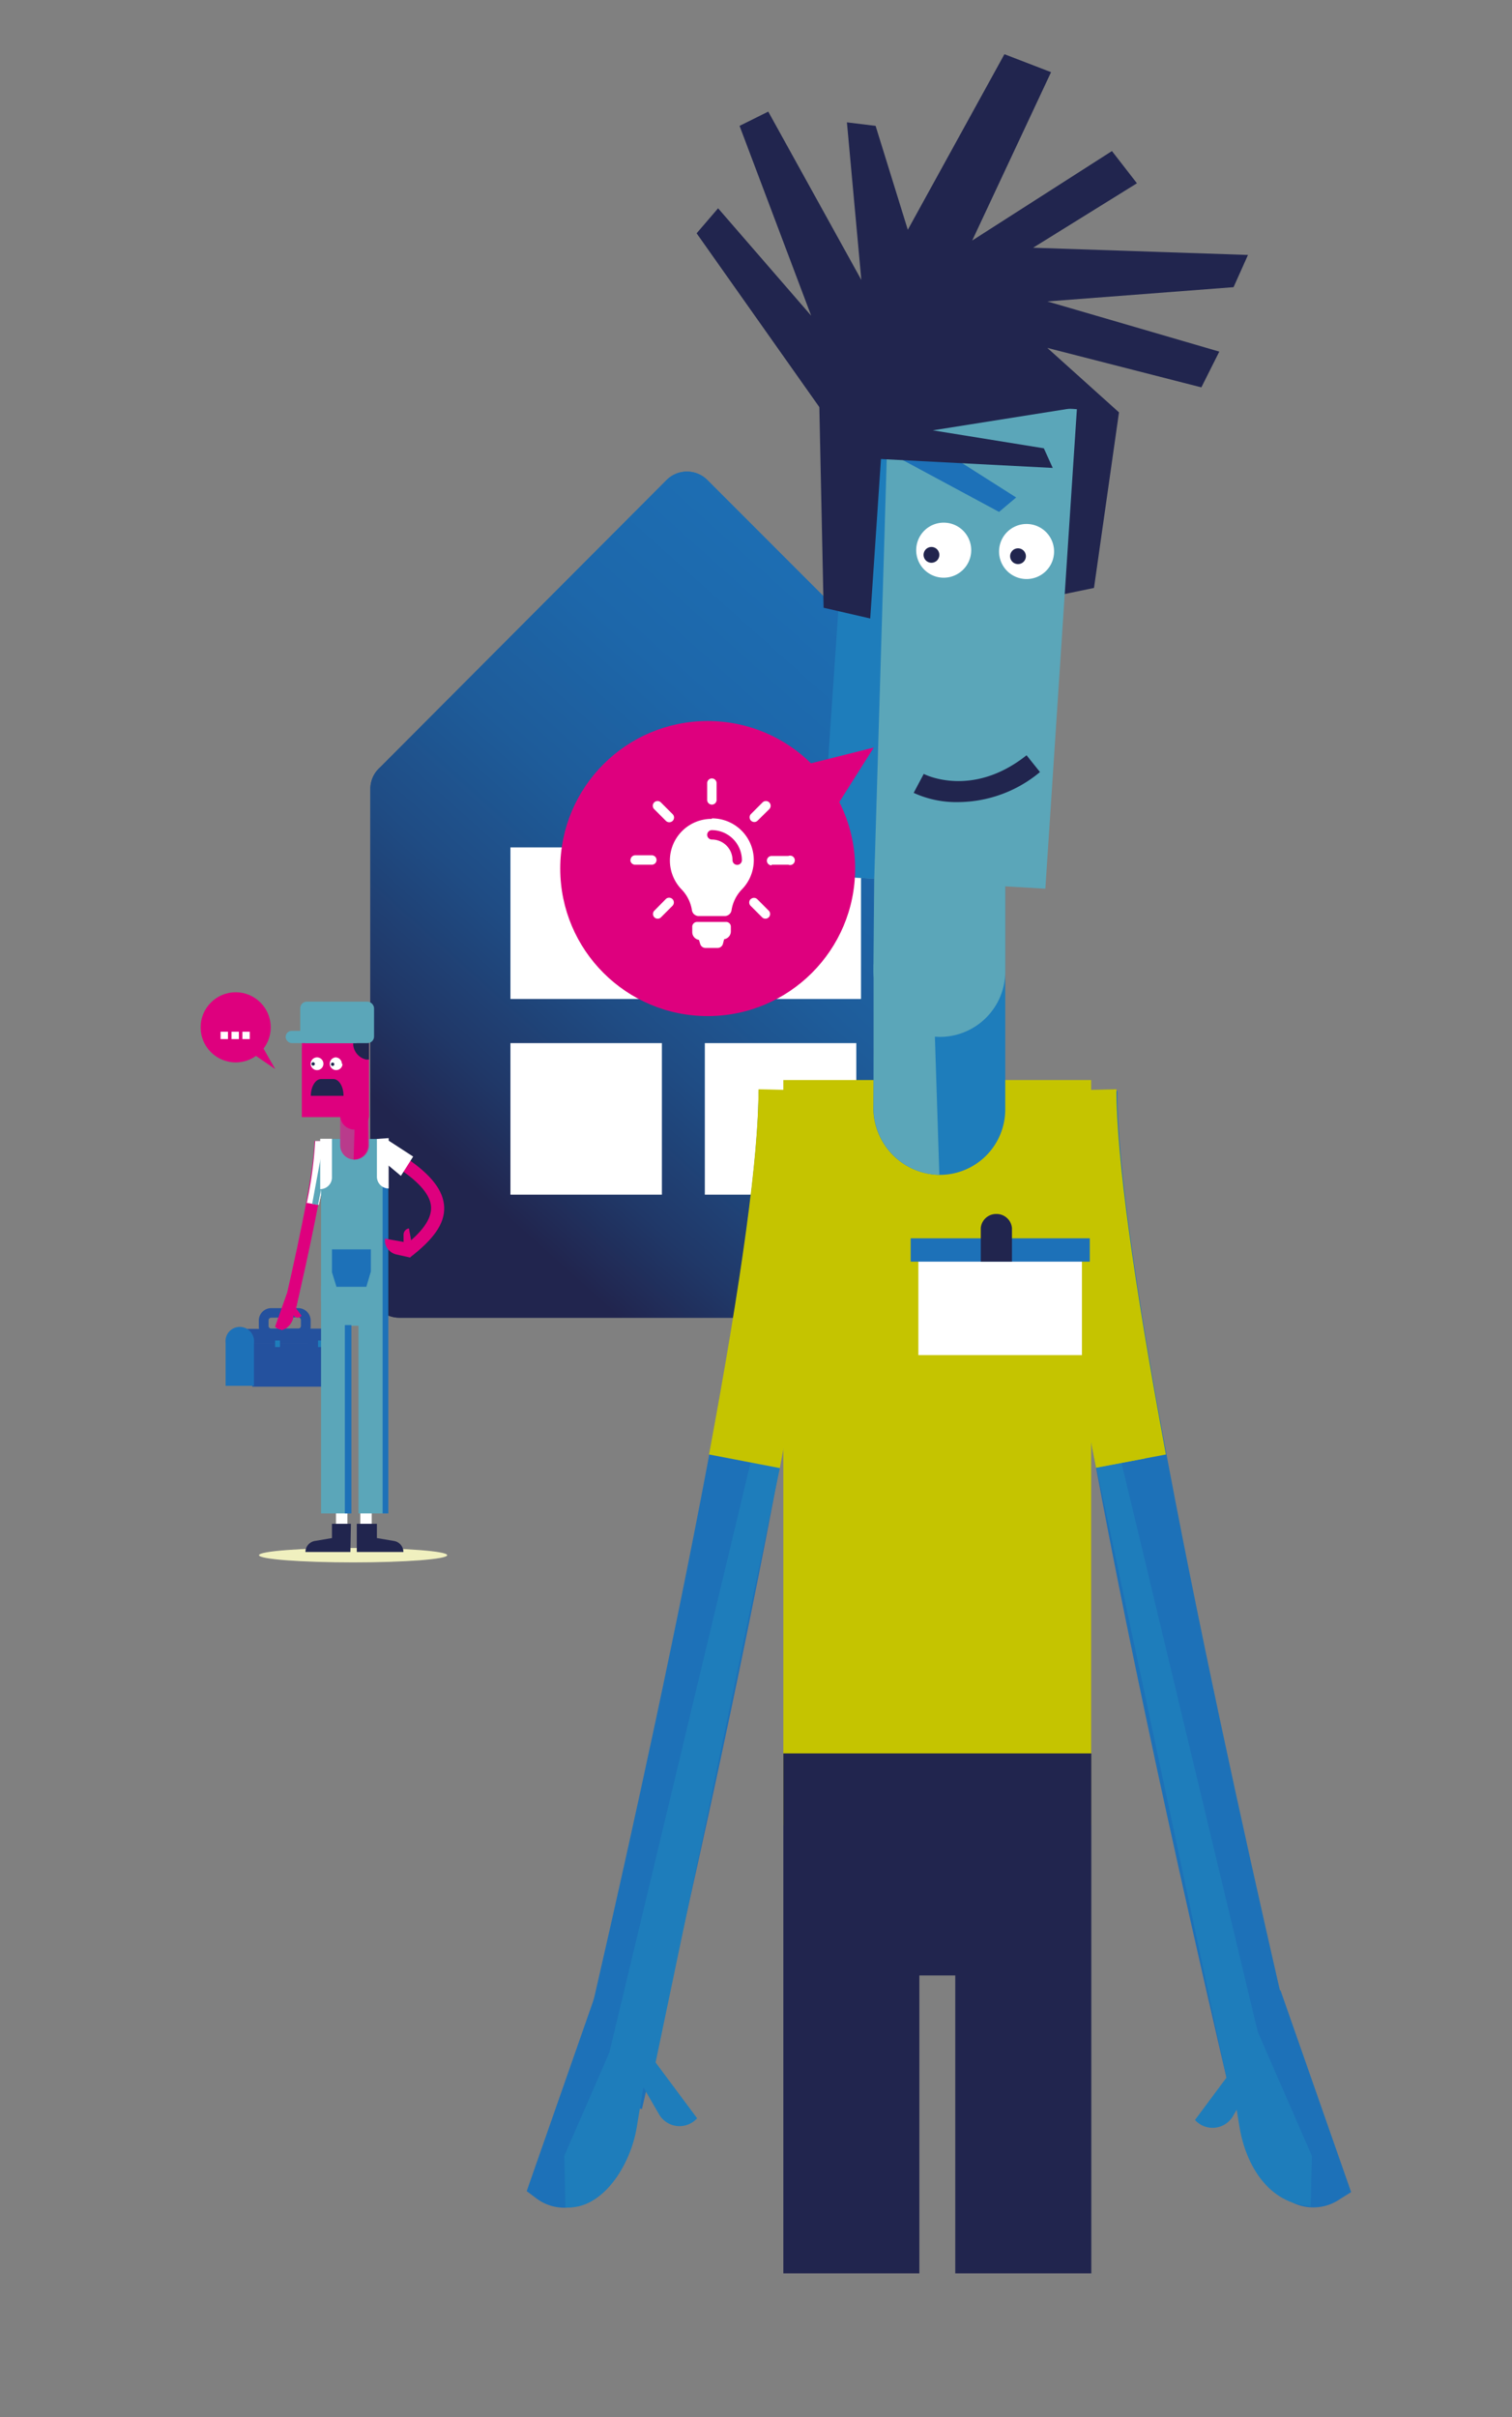 <?xml version="1.0"?>
<svg xmlns="http://www.w3.org/2000/svg" xmlns:xlink="http://www.w3.org/1999/xlink" id="Layer_1" data-name="Layer 1" viewBox="0 0 90.14 144.01" width="90.14" height="144.01" x="0" y="0"><rect x="0" y="0" width="90.14" height="144.01" fill="#808080" stroke="none"/><defs><style>.cls-1{fill:url(#Naamloos_verloop_3);}.cls-2{fill:url(#Naamloos_verloop_3-2);}.cls-3{clip-path:url(#clip-path);}.cls-4{clip-path:url(#clip-path-2);}.cls-5{fill:url(#Naamloos_verloop_3-7);}.cls-6{fill:#fff;}.cls-7{fill:#b94390;}.cls-8{fill:#c9117a;}.cls-9{fill:#e3dc5b;}.cls-10{fill:#24519e;}.cls-11{fill:#1d71b8;}.cls-12{fill:#1e7dbb;}.cls-13{fill:#de007e;}.cls-14{fill:#5ba6b9;}.cls-15{fill:#b93b8c;}.cls-16{fill:#f0f0bf;}.cls-17{fill:#21254e;}.cls-18{fill:#c5c400;}</style><linearGradient id="Naamloos_verloop_3" x1="30.87" y1="73.15" x2="67.98" y2="31.74" gradientUnits="userSpaceOnUse"><stop offset="0" stop-color="#21254e"/><stop offset="0.1" stop-color="#203868"/><stop offset="0.24" stop-color="#1f4c84"/><stop offset="0.39" stop-color="#1e5c9a"/><stop offset="0.55" stop-color="#1d67aa"/><stop offset="0.74" stop-color="#1d6eb3"/><stop offset="1" stop-color="#1d70b6"/></linearGradient><linearGradient id="Naamloos_verloop_3-2" x1="-28" y1="54.9" x2="-0.42" y2="36.68" xlink:href="#Naamloos_verloop_3"/><clipPath id="clip-path"><path class="cls-1" d="M59.84,76.79a1.72,1.72,0,0,1-1.72,1.72H23.8a1.72,1.72,0,0,1-1.72-1.72V47a1.7,1.7,0,0,1,.57-1.27h0L39.74,28.6a1.72,1.72,0,0,1,2.43,0l7.32,7.32V34.34a1.65,1.65,0,0,1,1.58-1.72h3.49a1.65,1.65,0,0,1,1.58,1.72v8.22l3.13,3.13h0A1.7,1.7,0,0,1,59.84,47Z"/></clipPath><clipPath id="clip-path-2"><rect class="cls-2" x="-58.34" y="11.93" width="77.67" height="74.74"/></clipPath><linearGradient id="Naamloos_verloop_3-7" x1="-27.92" y1="54.92" x2="-0.34" y2="36.7" xlink:href="#Naamloos_verloop_3"/></defs><title>Klantprincipes</title><path class="cls-1" d="M59.84,76.79a1.72,1.72,0,0,1-1.72,1.72H23.8a1.72,1.72,0,0,1-1.72-1.72V47a1.7,1.7,0,0,1,.57-1.27h0L39.74,28.6a1.72,1.72,0,0,1,2.43,0l7.32,7.32V34.34a1.65,1.65,0,0,1,1.58-1.72h3.49a1.65,1.65,0,0,1,1.58,1.72v8.22l3.13,3.13h0A1.7,1.7,0,0,1,59.84,47Z"/><g class="cls-3"><rect class="cls-2" x="-58.34" y="11.93" width="77.67" height="74.74"/><g class="cls-4"><rect class="cls-5" x="-58.72" y="11.92" width="78.6" height="74.76"/></g></g><rect class="cls-6" x="30.43" y="62.15" width="9.03" height="9.03"/><rect class="cls-6" x="42.02" y="62.15" width="9.03" height="9.03"/><rect class="cls-6" x="30.43" y="50.49" width="9.03" height="9.03"/><rect class="cls-6" x="42.3" y="50.49" width="9.03" height="9.03"/><path class="cls-1" d="M59.84,76.79a1.72,1.72,0,0,1-1.72,1.72H23.8a1.72,1.72,0,0,1-1.72-1.72V47a1.7,1.7,0,0,1,.57-1.27h0L39.74,28.6a1.72,1.72,0,0,1,2.43,0l7.32,7.32V34.34a1.65,1.65,0,0,1,1.58-1.72h3.49a1.65,1.65,0,0,1,1.58,1.72v8.22l3.13,3.13h0A1.7,1.7,0,0,1,59.84,47Z"/><g class="cls-3"><rect class="cls-2" x="-58.34" y="11.93" width="77.67" height="74.74"/><g class="cls-4"><rect class="cls-5" x="-58.72" y="11.92" width="78.6" height="74.76"/></g></g><rect class="cls-6" x="30.43" y="62.15" width="9.03" height="9.03"/><rect class="cls-6" x="42.02" y="62.15" width="9.03" height="9.03"/><rect class="cls-6" x="30.43" y="50.49" width="9.03" height="9.03"/><rect class="cls-6" x="42.3" y="50.49" width="9.03" height="9.03"/><rect class="cls-6" x="45.64" y="66.13" width="9.41" height="9.41"/><path class="cls-7" d="M17.61,77.9l-.39,1a.47.47,0,0,1-.72.23l-.1-.08.71-2Z"/><path class="cls-7" d="M17.57,78.27l-.7-.17c.57-2.41,1.88-8.22,1.88-10.11h.72C19.47,69.89,18.28,75.24,17.57,78.27Z"/><polygon class="cls-8" points="18.78 71.4 17.05 78.6 17.64 77.96 19.01 71.51 18.78 71.4"/><path class="cls-6" d="M19,71.79a33.08,33.08,0,0,0,.67-3.8l-.88,0a24.32,24.32,0,0,1-.5,3.68Z"/><polygon class="cls-9" points="18.6 71.75 19.11 69.03 19.14 70.88 18.96 71.79 18.6 71.75"/><path class="cls-8" d="M17.33,77.46l-.56,1.28v.52a1,1,0,0,0,.72-.81l.09-.57Z"/><rect class="cls-10" x="15.04" y="80.01" width="5.08" height="2.61"/><circle class="cls-10" cx="19.28" cy="80.08" r="0.91"/><polygon class="cls-10" points="19.62 80.01 14.32 80.01 14.32 79.18 19.37 79.16 19.62 80.01"/><path class="cls-11" d="M13.45,80a.85.85,0,1,1,1.69,0"/><rect class="cls-11" x="13.45" y="79.96" width="1.69" height="2.61"/><rect class="cls-12" x="16.4" y="79.87" width="0.29" height="0.39"/><rect class="cls-12" x="18.96" y="79.87" width="0.24" height="0.39"/><path class="cls-10" d="M17.78,79.77H16.17a.74.74,0,0,1-.74-.74v-.35a.74.74,0,0,1,.74-.74h1.61a.74.74,0,0,1,.74.74V79A.74.74,0,0,1,17.78,79.77Zm-1.61-1.26a.16.16,0,0,0-.16.16V79a.16.16,0,0,0,.16.16h1.61a.16.16,0,0,0,.16-.16v-.35a.16.16,0,0,0-.16-.16Z"/><path class="cls-8" d="M17.46,77.71l.51.68a.28.28,0,0,1-.45,0L17.29,78Z"/><path class="cls-13" d="M17.61,77.9l-.39,1a.47.47,0,0,1-.72.23l-.1-.08.71-2Z"/><path class="cls-13" d="M17.57,78.27l-.7-.17c.57-2.41,1.88-8.22,1.88-10.11h.72C19.47,69.89,18.28,75.24,17.57,78.27Z"/><polygon class="cls-13" points="18.78 71.4 17.05 78.6 17.64 77.96 19.01 71.51 18.78 71.4"/><path class="cls-6" d="M19,71.79a33.08,33.08,0,0,0,.67-3.8l-.88,0a24.32,24.32,0,0,1-.5,3.68Z"/><polygon class="cls-14" points="18.61 71.73 19.11 69.03 19.14 70.88 18.96 71.79 18.61 71.73"/><path class="cls-13" d="M17.33,77.46l-.56,1.28v.52a1,1,0,0,0,.72-.81l.09-.57Z"/><path class="cls-13" d="M17.46,77.71l.51.68a.28.28,0,0,1-.45,0L17.29,78Z"/><rect class="cls-6" x="20.03" y="89.74" width="0.68" height="1.26"/><rect class="cls-6" x="21.48" y="89.74" width="0.68" height="1.26"/><rect class="cls-14" x="19.14" y="67.86" width="4" height="9.69"/><path class="cls-15" d="M22,68.23a.86.86,0,0,1-.86.86.85.85,0,0,1-.86-.85V65.16h1.69Z"/><path class="cls-13" d="M21.94,65.16l0,3.07a.86.86,0,0,1-.86.86l.12-3.85Z"/><path class="cls-13" d="M22,66.44a.86.86,0,0,1-.86.86.85.85,0,0,1-.86-.85V63.37h1.69Z"/><polygon class="cls-14" points="19.14 76.62 23.14 76.62 23.14 90.17 21.37 90.17 21.37 78.99 20.91 78.99 20.91 90.17 19.14 90.17 19.14 76.62"/><path class="cls-16" d="M26.66,92.66c0,.24-2.51.43-5.61.43s-5.61-.19-5.61-.43,2.51-.43,5.61-.43,5.61.19,5.61.43"/><path class="cls-17" d="M20.92,90.79H19.79v.85l-1,.17a.67.67,0,0,0-.58.66h2.68Z"/><path class="cls-17" d="M21.27,90.79h1.2v.85l1,.17a.67.67,0,0,1,.58.66H21.27Z"/><rect class="cls-11" x="22.81" y="70.52" width="0.34" height="19.65"/><path class="cls-6" d="M22.47,67.86v2.25a.7.7,0,0,0,.7.7v-3Z"/><path class="cls-6" d="M19.09,67.85v3a.7.7,0,0,0,.7-.7V67.85Z"/><polygon class="cls-11" points="21.84 76.67 20.06 76.67 19.79 75.8 19.79 74.44 22.11 74.44 22.11 75.76 21.84 76.67"/><rect class="cls-11" x="20.56" y="78.95" width="0.39" height="11.22"/><path class="cls-13" d="M20.2,60h0A1.83,1.83,0,0,1,22,61.9v4.66H18V62.22A2.18,2.18,0,0,1,20.2,60"/><path class="cls-13" d="M18,66.56h3V62.49a1.51,1.51,0,0,0-3,0Z"/><path class="cls-6" d="M20.42,63.4A.38.38,0,1,1,20,63a.38.38,0,0,1,.38.38"/><path class="cls-6" d="M19.28,63.4A.38.38,0,1,1,18.9,63a.38.38,0,0,1,.38.38"/><path class="cls-13" d="M20,66a.46.46,0,1,1-.92,0"/><path class="cls-17" d="M18.53,65.29h0c0-.53.27-1,.61-1h.73c.33,0,.61.43.61,1h0"/><path class="cls-17" d="M22,61.68l0,1.45-.17,0a1,1,0,0,1-.77-.84L21,61.37Z"/><rect class="cls-14" x="17.9" y="59.68" width="4.4" height="2.47" rx="0.39" ry="0.39"/><rect class="cls-14" x="17.03" y="61.42" width="4.5" height="0.73" rx="0.36" ry="0.36"/><path class="cls-17" d="M18.77,63.39a.1.1,0,1,1-.1-.1.1.1,0,0,1,.1.1"/><path class="cls-17" d="M19.93,63.41a.1.1,0,1,1-.1-.1.1.1,0,0,1,.1.1"/><circle class="cls-13" cx="14.05" cy="61.21" r="2.09"/><rect class="cls-6" x="14.45" y="61.47" width="0.44" height="0.44"/><rect class="cls-6" x="13.8" y="61.47" width="0.44" height="0.44"/><rect class="cls-6" x="13.15" y="61.47" width="0.44" height="0.44"/><polyline class="cls-13" points="15.02 62.75 16.41 63.7 15.65 62.37"/><path class="cls-11" d="M73.33,123.51l2.32,6.13A2.8,2.8,0,0,0,79.92,131l.63-.39-4.22-12.05Z"/><path class="cls-11" d="M73.56,125.69l4.16-1C74.38,110.48,66.61,76.16,66.61,65H62.34C62.34,69.81,63.8,84.07,73.56,125.69Z"/><polygon class="cls-12" points="66.37 85.11 76.56 127.64 73.13 123.83 65.01 85.75 66.37 85.11"/><path class="cls-18" d="M65.36,87.44c-2-10.74-4-18.2-4-22.42l5.2-.12c0,4,1,11.28,2.95,21.76Z"/><path class="cls-12" d="M73.8,122.87l-2.56,3.44a1.41,1.41,0,0,0,2.26-.22l1.16-2Z"/><polygon class="cls-18" points="68.24 86.9 64.48 71.15 64.29 82.07 65.34 87.45 68.24 86.9"/><path class="cls-12" d="M74.91,120.89l3.3,7.56-.07,3c-2.53-.15-3.88-2.47-4.25-4.75l-.56-3.38Z"/><path class="cls-11" d="M38.59,123.51l-2.32,6.13A2.77,2.77,0,0,1,32,131l-.6-.45,4.2-12Z"/><path class="cls-11" d="M38.27,125.66l-4.16-1C37.46,110.45,45.22,76.13,45.22,65h4.27C49.49,69.78,48,84,38.27,125.66Z"/><polygon class="cls-12" points="45.24 85.09 35.05 127.62 38.87 123.91 46.49 87.47 45.24 85.09"/><path class="cls-18" d="M46.49,87.47c2-10.74,3.93-18.23,3.93-22.45l-5.2-.12c0,4-1,11.28-2.95,21.76Z"/><path class="cls-12" d="M39,122.77l2.56,3.44a1.41,1.41,0,0,1-2.26-.22l-1.16-2Z"/><path class="cls-12" d="M36.94,120.89l-3.3,7.56.07,3.07c2.2.16,3.88-2.5,4.25-4.77l.56-3.38Z"/><rect class="cls-18" x="46.7" y="64.35" width="18.35" height="44.39"/><path class="cls-12" d="M52.07,66.05A4,4,0,0,0,56,70a3.9,3.9,0,0,0,3.93-3.88V52H52.19Z"/><path class="cls-14" d="M52.08,57.47v8.59A4,4,0,0,0,56,70l-.57-17.65Z"/><path class="cls-14" d="M52.07,57.83A4,4,0,0,0,56,61.78a3.9,3.9,0,0,0,3.93-3.88V43.75H52.19Z"/><polygon class="cls-17" points="65.06 104.47 46.7 104.47 46.7 135.45 54.81 135.45 54.81 117.7 56.95 117.7 56.95 135.45 65.06 135.45 65.06 104.47"/><polygon class="cls-17" points="52.84 29.91 41.53 13.9 42.81 12.41 48.36 18.81 44.09 7.5 45.8 6.65 51.35 16.68 50.49 7.29 52.2 7.5 54.12 13.69 59.88 3.23 62.66 4.3 57.96 14.33 66.29 9 67.78 10.92 61.59 14.76 74.4 15.19 73.54 17.11 62.44 17.96 72.69 20.95 71.62 23.08 62.44 20.73 66.71 24.57 65.22 35.03 59.03 36.31 52.84 29.91"/><polygon class="cls-14" points="62.32 52.95 48.97 52.17 50.85 23.6 64.2 24.38 62.32 52.95"/><polygon class="cls-12" points="52.98 23.44 52.12 52.35 48.9 52.18 50.85 23.6 52.98 23.44"/><polygon class="cls-11" points="51.42 26.12 59.56 30.5 60.58 29.64 53.13 24.91 51.42 26.12"/><polygon class="cls-17" points="48.78 21.16 49.1 36.21 51.88 36.85 52.52 27.35 62.76 27.88 62.23 26.71 55.61 25.64 65 24.15 56.68 20.73 48.78 21.16"/><path class="cls-6" d="M57.9,32.81a1.64,1.64,0,1,1-1.62-1.67,1.64,1.64,0,0,1,1.62,1.67"/><path class="cls-6" d="M62.84,32.89a1.64,1.64,0,1,1-1.61-1.67,1.64,1.64,0,0,1,1.61,1.67"/><path class="cls-17" d="M56,33.07a.47.47,0,1,1-.46-.48.47.47,0,0,1,.46.48"/><path class="cls-17" d="M61.16,33.15a.47.47,0,1,1-.46-.48.47.47,0,0,1,.46.48"/><path class="cls-17" d="M57.16,47.79A7.68,7.68,0,0,0,62,46l-.8-1c-3.26,2.59-6.1,1.13-6.13,1.11l-.6,1.13A6.1,6.1,0,0,0,57.16,47.79Z"/><rect class="cls-6" x="54.75" y="74.24" width="9.75" height="6.5"/><rect class="cls-11" x="54.29" y="73.78" width="10.68" height="1.39"/><path class="cls-17" d="M58.47,75.17v-2a.92.92,0,0,1,.93-.84h0a.92.92,0,0,1,.93.84v2"/><circle class="cls-13" cx="42.19" cy="51.75" r="8.79"/><polyline class="cls-13" points="47.74 45.63 52.09 44.54 49.51 48.62"/><path id="_Compound_Path_" data-name="&lt;Compound Path&gt;" class="cls-6" d="M41.56,54.93h1.73a.28.28,0,0,1,.28.28v.29a.47.47,0,0,1-.4.46l-.07.27a.33.33,0,0,1-.32.25h-.72a.33.33,0,0,1-.32-.25L41.67,56a.47.47,0,0,1-.4-.46v-.29A.29.29,0,0,1,41.56,54.93Zm.88-6.17A2.49,2.49,0,0,1,44.22,53a2.3,2.3,0,0,0-.61,1.24.41.41,0,0,1-.4.34H41.66a.41.41,0,0,1-.41-.35A2.28,2.28,0,0,0,40.64,53a2.48,2.48,0,0,1,1.8-4.21Zm0,1.26a1.23,1.23,0,0,1,1.23,1.23.28.28,0,1,0,.56,0,1.8,1.8,0,0,0-1.79-1.79.28.28,0,0,0,0,.56Zm.28-2.36v-1a.28.28,0,1,0-.56,0v1a.28.28,0,1,0,.56,0ZM46,51.52h1A.28.28,0,1,0,47,51H46a.28.28,0,1,0,0,.56Zm-8.42-.28a.28.28,0,0,0,.28.28h1a.28.28,0,1,0,0-.56h-1A.28.28,0,0,0,37.59,51.24Zm7.17,2.33a.28.28,0,0,0,0,.4l.7.7a.28.28,0,0,0,.39-.4l-.7-.7A.28.28,0,0,0,44.76,53.57ZM40.1,48.91a.28.28,0,0,0,0-.4l-.7-.7a.28.28,0,0,0-.4.4l.7.7a.28.28,0,0,0,.2.08A.28.28,0,0,0,40.1,48.91Zm5.76-.7a.28.28,0,1,0-.4-.4l-.7.7a.28.28,0,0,0,.39.4ZM39,54.27a.28.28,0,0,0,.39.4l.7-.7a.28.28,0,1,0-.4-.4Z"/><path class="cls-13" d="M24.59,74.33l-.21-1.14a.38.38,0,0,0-.32.39l0,.79Z"/><path class="cls-13" d="M24.44,74.92,24,74.31c1.17-.89,1.72-1.67,1.7-2.37s-.65-1.47-1.91-2.31l.43-.64c1.48,1,2.22,1.94,2.26,2.93S25.84,73.85,24.44,74.92Z"/><path class="cls-13" d="M24.07,74l-1.12-.2,0,.21a.89.89,0,0,0,.67.73l.85.19Z"/><polygon class="cls-6" points="23.06 67.89 24.63 68.91 23.9 70.06 22.5 68.89 23.06 67.89"/></svg>
